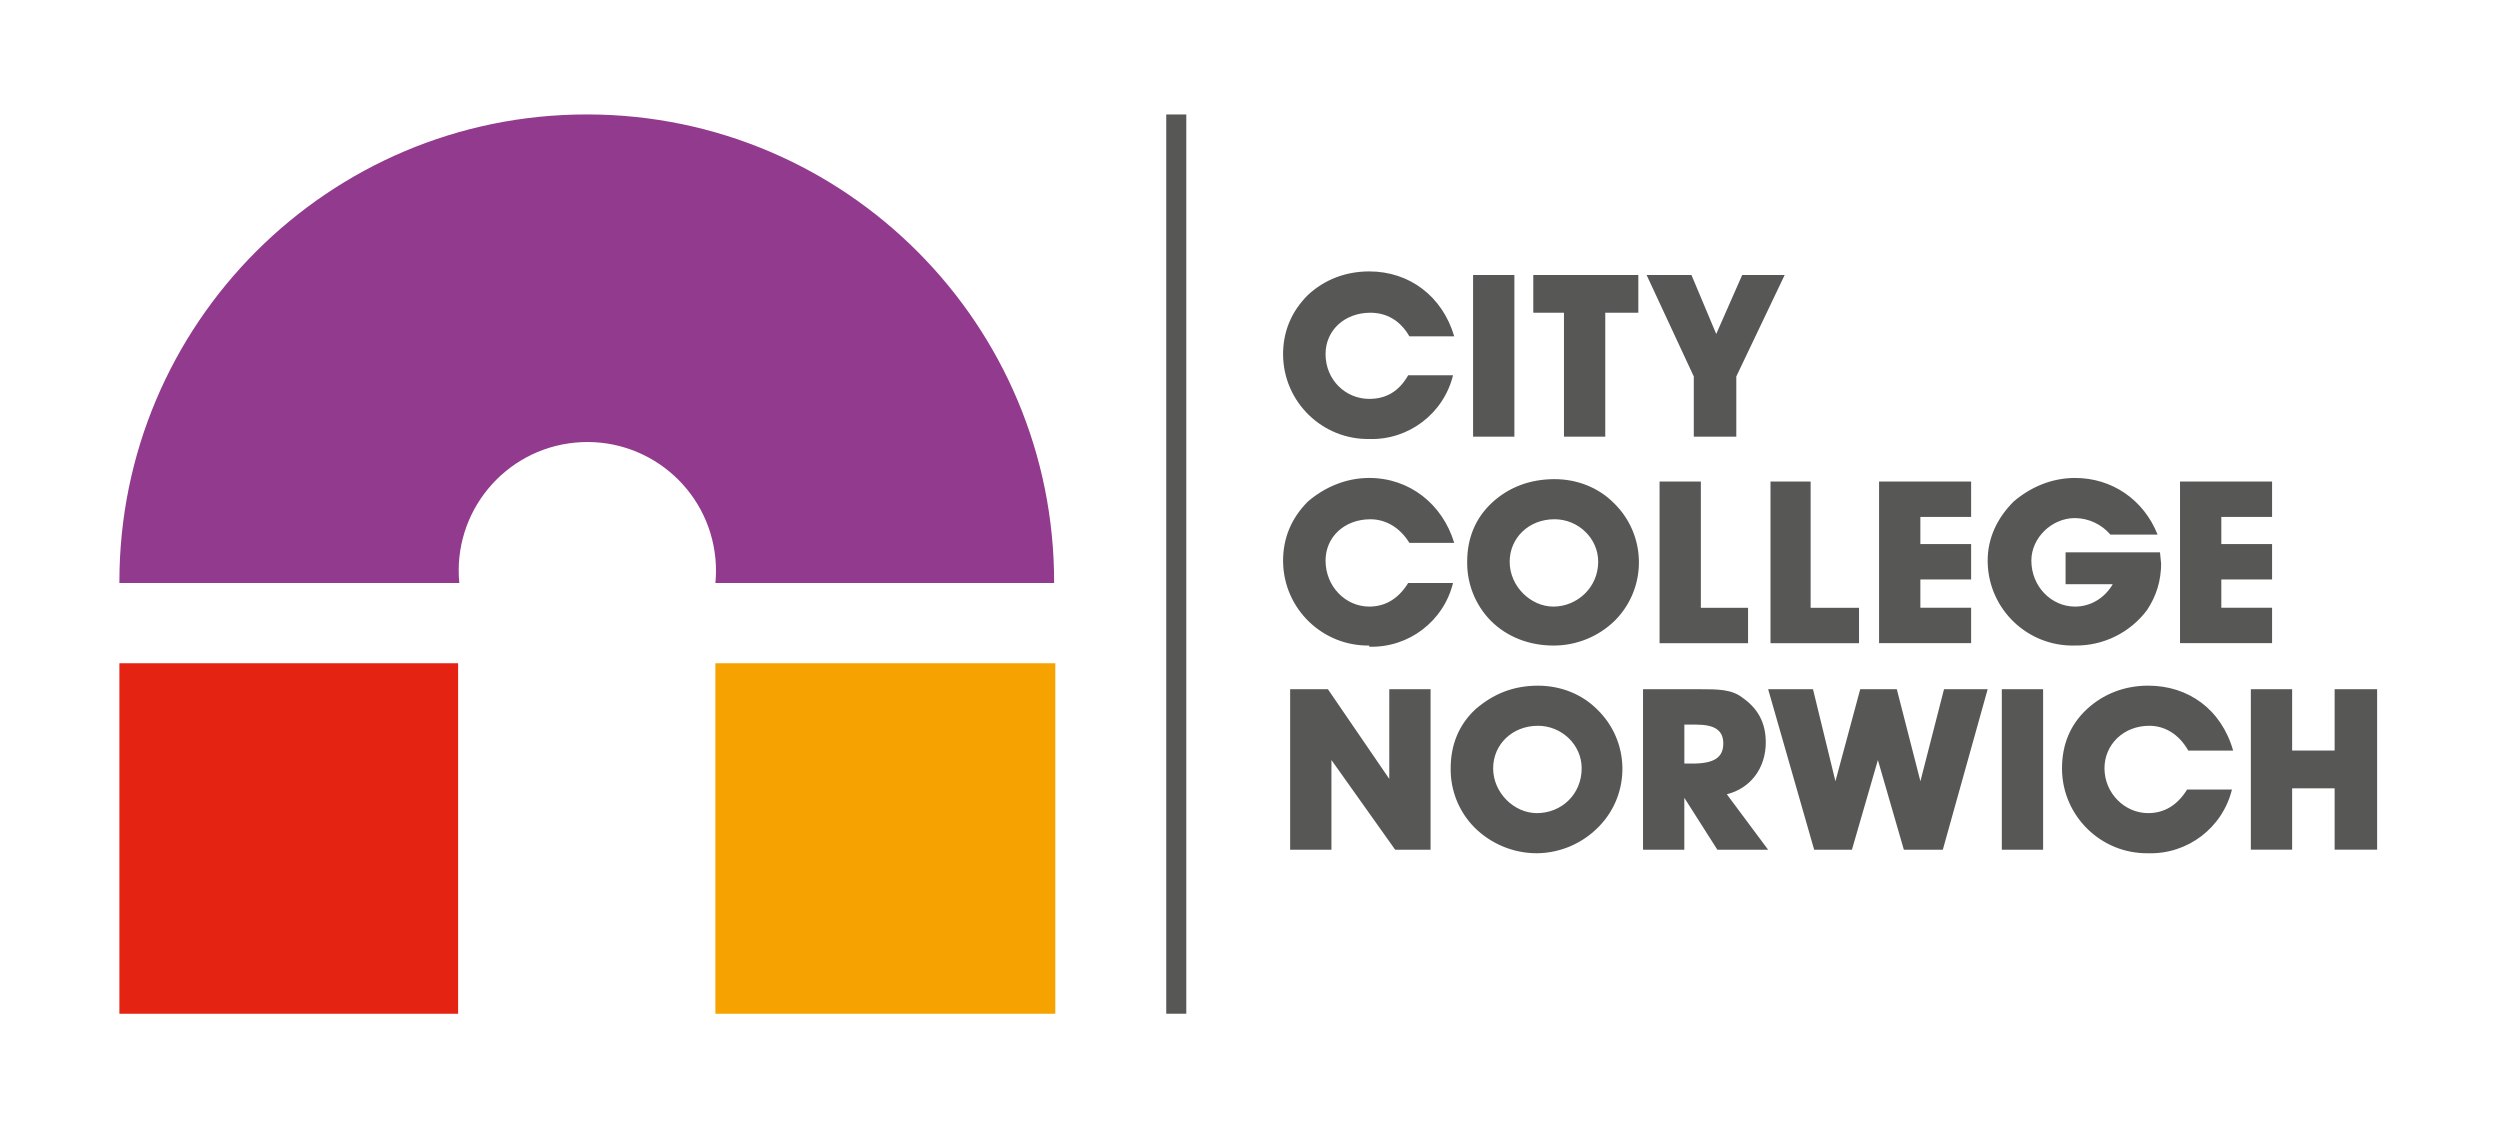 <svg xmlns="http://www.w3.org/2000/svg" id="Layer_10" data-name="Layer 10" viewBox="0 0 1110.22 500"><defs><style>      .cls-1 {        fill: #575756;      }      .cls-1, .cls-2, .cls-3, .cls-4 {        stroke-width: 0px;      }      .cls-2 {        fill: #f6a200;      }      .cls-2, .cls-4 {        fill-rule: evenodd;      }      .cls-3 {        fill: #923a8e;      }      .cls-4 {        fill: #e42313;      }    </style></defs><path class="cls-1" d="M517.91,50.82h8.91v399.38h-8.91V50.82ZM608.06,194.96c-20.84.29-37.97-16.37-38.26-37.21,0-.18,0-.35,0-.53,0-9.96,3.67-18.87,11.01-26.21,7.34-6.81,16.77-10.48,27.25-10.48,17.82,0,32.5,11.01,37.74,28.83h-19.92c-4.19-7.34-10.48-10.48-17.3-10.48-11.53,0-19.92,7.86-19.92,18.34,0,11.53,8.91,19.92,19.39,19.92,7.34,0,13.1-3.14,17.3-10.48h19.92c-4.19,17.02-19.69,28.81-37.21,28.3M654.18,193.91h18.34v-71.8h-18.34v71.8ZM694.54,193.91v-55.03h-13.63v-16.77h46.65v16.77h-14.68v55.03h-18.34ZM752.19,193.91v-26.73l-20.96-45.07h19.92l11.01,26.21,11.53-26.21h18.87l-21.49,45.07v26.73h-18.87ZM608.06,286.68c-20.84.29-37.97-16.37-38.26-37.21,0-.18,0-.35,0-.53,0-9.96,3.67-18.87,11.01-26.21,7.34-6.29,16.77-10.48,27.25-10.48,17.82,0,32.5,11.53,37.74,28.83h-19.92c-4.19-6.81-10.48-10.48-17.3-10.48-11.53,0-19.92,7.86-19.92,18.34,0,11.53,8.91,20.44,19.39,20.44,7.34,0,13.1-3.67,17.3-10.48h19.92c-4.19,17.02-19.69,28.81-37.21,28.3M689.82,269.38c10.48,0,19.92-8.39,19.92-19.92,0-10.48-8.91-18.87-19.39-18.87-11.53,0-19.92,8.39-19.92,18.87,0,11.01,9.43,19.92,19.39,19.92M662.56,223.26c7.34-6.81,16.77-10.48,27.78-10.48,9.96,0,19.39,3.67,26.21,10.48,14.61,14.03,15.09,37.26,1.05,51.87-.17.18-.35.36-.53.54-7.29,7.1-17.08,11.06-27.25,11.01-10.48,0-20.44-3.67-27.78-11.01-6.85-6.99-10.62-16.42-10.48-26.21,0-10.48,3.67-19.39,11.01-26.21M736.99,285.63v-71.8h18.34v56.08h20.96v15.72h-39.31ZM786.26,285.63v-71.8h17.82v56.08h21.49v15.72h-39.31ZM834.47,285.63v-71.8h40.88v15.72h-22.54v12.05h22.54v15.72h-22.54v12.58h22.54v15.72h-40.88ZM959.74,249.99c0,7.86-2.1,14.68-6.29,20.96-7.53,10.05-19.41,15.89-31.97,15.72-20.83.58-38.19-15.84-38.77-36.67,0-.35-.01-.71-.01-1.06,0-9.96,4.19-18.87,11.53-26.21,7.34-6.29,16.77-10.48,27.25-10.48,16.25,0,30.4,9.43,36.69,25.16h-20.96c-3.94-4.6-9.67-7.28-15.72-7.34-10.48,0-19.39,8.91-19.39,18.87,0,11.53,8.91,20.44,19.39,20.44,6.81,0,13.1-3.67,16.77-9.96h-20.96v-14.15h41.93l.52,5.24M968.12,285.63v-71.8h40.88v15.72h-22.54v12.05h22.54v15.72h-22.54v12.58h22.54v15.72h-40.88ZM572.94,377.35v-71.28h16.77l27.25,39.83v-39.83h18.34v71.28h-15.72l-28.3-39.83v39.83h-18.34ZM682.48,361.1c11.01,0,19.92-8.39,19.92-19.92,0-10.48-8.91-18.87-19.39-18.87-11.53,0-19.92,8.39-19.92,18.87,0,11.01,9.43,19.92,19.39,19.92M655.23,314.98c7.86-6.81,16.77-10.48,27.78-10.48,9.96,0,19.39,3.67,26.21,10.48,14.61,14.03,15.09,37.26,1.05,51.87-.17.18-.35.36-.53.54-7.2,7.29-17,11.44-27.25,11.53-10.48,0-20.44-4.19-27.78-11.53-6.85-6.99-10.62-16.42-10.48-26.21,0-10.48,3.67-19.39,11.01-26.21M751.66,339.09c9.43,0,13.63-2.62,13.63-8.91,0-5.77-3.67-8.39-12.05-8.39h-5.24v17.3h3.67ZM729.65,377.35v-71.28h25.16c7.86,0,14.15,0,18.87,3.67,6.81,4.72,10.48,11.01,10.48,19.92,0,11.53-6.81,20.44-17.3,23.06l18.34,24.63h-22.54l-14.68-23.06v23.06s-18.34,0-18.34,0ZM805.65,377.35l-20.44-71.28h19.92l9.96,40.88,11.01-40.88h16.25l10.48,40.88,10.48-40.88h19.39l-19.92,71.28h-17.3l-11.53-39.83-11.53,39.83h-16.77ZM888.98,377.35h18.34v-71.28h-18.34v71.28ZM953.97,378.92c-20.84.29-37.97-16.37-38.26-37.21,0-.18,0-.35,0-.53,0-10.48,3.67-19.39,11.01-26.21,7.34-6.81,16.77-10.48,27.25-10.48,17.82,0,32.5,10.48,37.74,28.83h-19.92c-4.19-7.34-10.48-11.01-17.3-11.01-11.53,0-19.92,8.39-19.92,18.87,0,11.01,8.91,19.92,19.39,19.92,7.34,0,13.1-3.67,17.3-10.48h19.92c-4.19,17.02-19.69,28.81-37.21,28.3M1036.78,350.09h-18.87v27.25h-18.34v-71.28h18.34v27.25h18.87v-27.25h18.87v71.28h-18.87v-27.25Z"></path><path class="cls-4" d="M53.02,450.2h150.42v-155.66H53.02v155.66Z"></path><path class="cls-2" d="M317.7,450.2h150.95v-155.66h-150.95v155.66Z"></path><path class="cls-3" d="M260.57,50.82c-114.63,0-207.55,92.92-207.55,207.55,0,.17,0,.35,0,.52h150.95c-3.02-31.41,19.99-59.31,51.4-62.33,31.41-3.02,59.31,19.99,62.33,51.4.35,3.64.35,7.3,0,10.93h150.42c.29-114.63-92.4-207.78-207.02-208.07-.17,0-.35,0-.52,0"></path></svg>